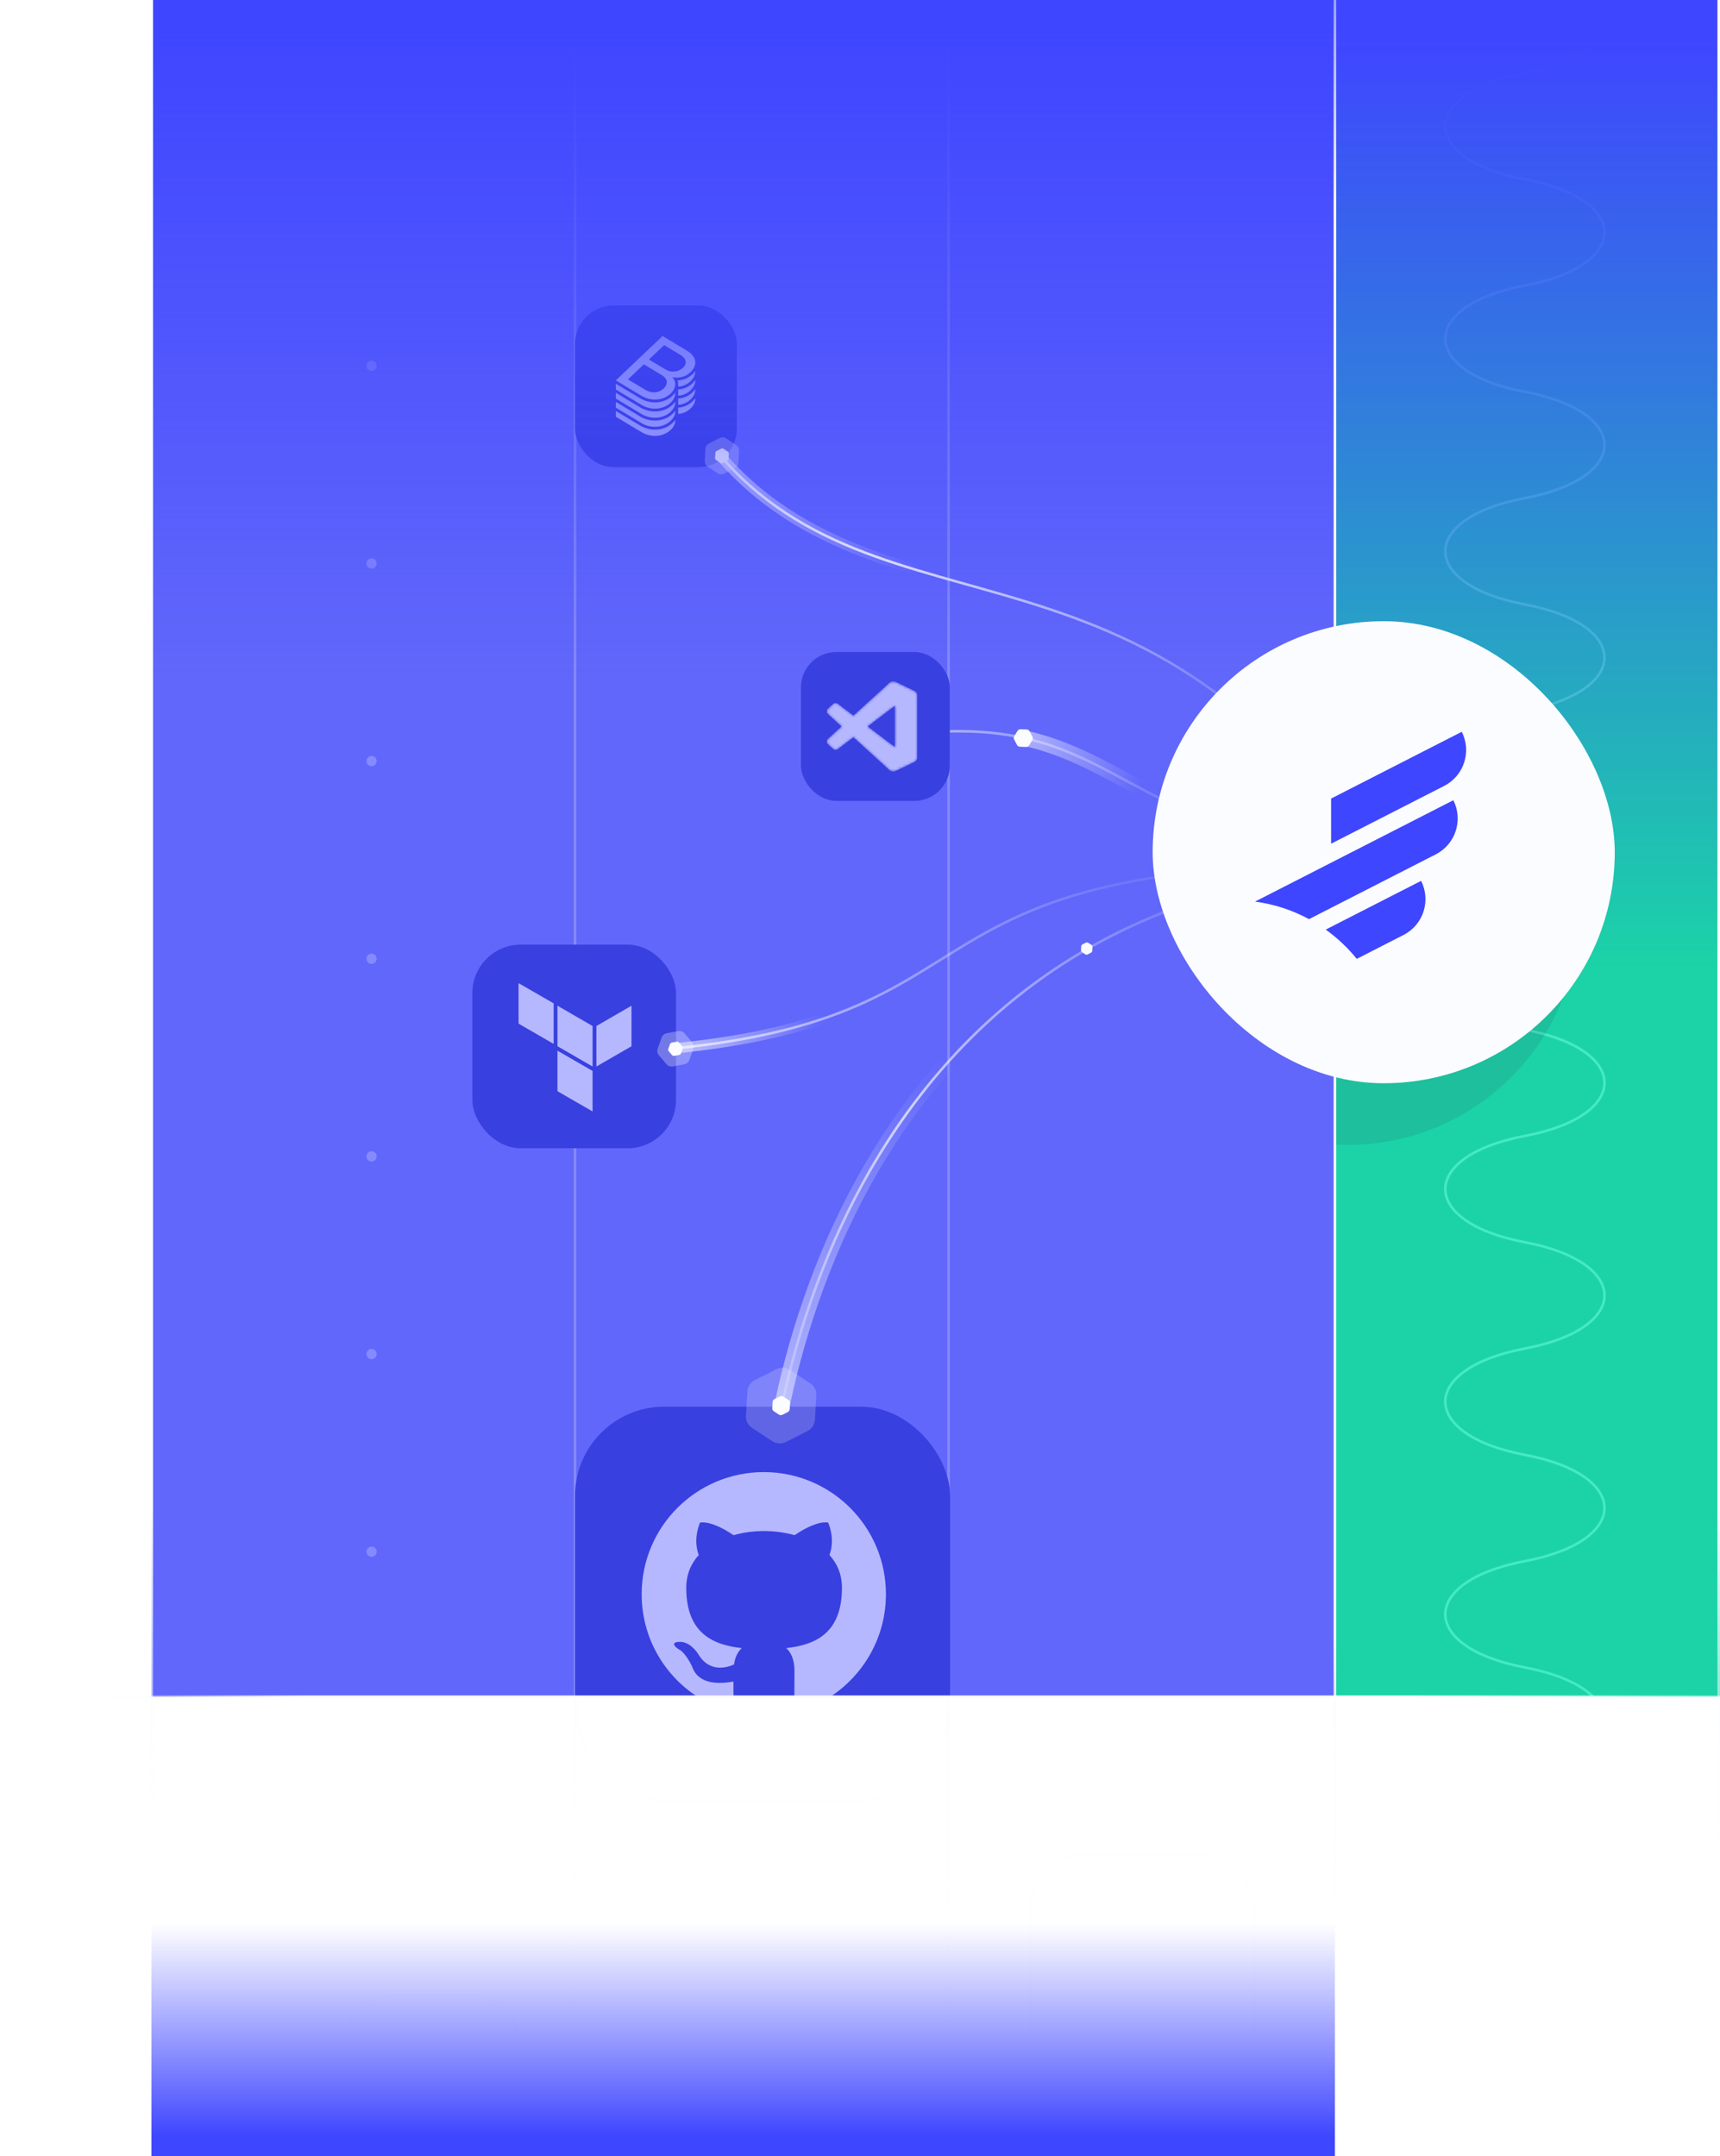 <svg width="670" height="840" viewBox="0 0 670 840" fill="none" xmlns="http://www.w3.org/2000/svg">
<g clip-path="url(#clip0_1621_1649)">
<path opacity="0.3" d="M224 829L224 -66" stroke="url(#paint0_linear_1621_1649)"/>
<path opacity="0.3" d="M369.5 829L369.5 -66" stroke="url(#paint1_linear_1621_1649)"/>
<rect opacity="0.3" x="224.5" y="556.5" width="145" height="145" rx="34.23" stroke="#FBFCFF"/>
<rect opacity="0.3" x="401.5" y="722.5" width="87" height="87" rx="20.433" stroke="#FBFCFF"/>
<rect opacity="0.3" x="135.5" y="777.5" width="66" height="66" rx="15.438" stroke="#FBFCFF"/>
<g clip-path="url(#clip1_1621_1649)">
<rect width="150" height="661" transform="translate(520)" fill="#1BD3A7"/>
<path d="M594 -13C635.333 -5.144 635.333 20.556 594 28.412C552.667 36.267 552.667 61.968 594 69.823C635.333 77.679 635.333 103.38 594 111.235C552.667 119.091 552.667 144.791 594 152.647C635.333 160.503 635.333 186.203 594 194.059C552.667 201.914 552.667 227.615 594 235.471C635.333 243.326 635.333 269.027 594 276.882C552.667 284.738 552.667 310.439 594 318.294C635.333 326.15 635.333 351.85 594 359.706C552.667 367.562 552.667 393.262 594 401.118C635.333 408.973 635.333 434.674 594 442.529C552.667 450.385 552.667 476.086 594 483.941C635.333 491.797 635.333 517.497 594 525.353C552.667 533.209 552.667 558.909 594 566.765C635.333 574.62 635.333 600.321 594 608.176C552.667 616.032 552.667 641.733 594 649.588C635.333 657.444 635.333 683.144 594 691" stroke="#45EAC3"/>
<rect x="670" y="377" width="150" height="377" transform="rotate(-180 670 377)" fill="url(#paint2_linear_1621_1649)"/>
<circle opacity="0.12" cx="525" cy="356" r="90" fill="#312E4C"/>
</g>
<g clip-path="url(#clip2_1621_1649)">
<rect width="461" height="661" transform="translate(59)" fill="#6167FA"/>
<path d="M297.5 622.5C294.5 531.5 340.5 347.5 538.5 338" stroke="url(#paint3_linear_1621_1649)"/>
<path d="M297.5 622.5C294.5 531.5 340.5 347.5 538.5 338" stroke="url(#paint4_linear_1621_1649)" stroke-width="6"/>
<path d="M230.5 410.5C404 404.5 332 334.5 535.5 337" stroke="url(#paint5_linear_1621_1649)"/>
<path d="M230.5 410.5C404 404.5 332 334.5 535.5 337" stroke="url(#paint6_linear_1621_1649)" stroke-width="4"/>
<path d="M349 286.5C436.5 275.5 428 323 538 335.5" stroke="url(#paint7_linear_1621_1649)"/>
<path d="M538 335.5C454.484 326.01 439.276 296.344 398.5 287.423" stroke="url(#paint8_linear_1621_1649)" stroke-width="6"/>
<path d="M269.5 163C333 258.5 443.5 193 535 338.5" stroke="url(#paint9_linear_1621_1649)"/>
<path d="M269.5 163C333 258.5 443.5 193 535 338.5" stroke="url(#paint10_linear_1621_1649)" stroke-width="4"/>
<circle cx="144.734" cy="142.506" r="2" transform="rotate(90 144.734 142.506)" fill="#858AFF"/>
<circle cx="144.734" cy="219.506" r="2" transform="rotate(90 144.734 219.506)" fill="#858AFF"/>
<circle cx="144.734" cy="296.506" r="2" transform="rotate(90 144.734 296.506)" fill="#858AFF"/>
<circle cx="144.734" cy="373.506" r="2" transform="rotate(90 144.734 373.506)" fill="#858AFF"/>
<circle cx="144.734" cy="450.506" r="2" transform="rotate(90 144.734 450.506)" fill="#858AFF"/>
<circle cx="144.734" cy="527.506" r="2" transform="rotate(90 144.734 527.506)" fill="#858AFF"/>
<circle cx="144.734" cy="604.506" r="2" transform="rotate(90 144.734 604.506)" fill="#858AFF"/>
<path opacity="0.24" d="M369.5 783.701L369.5 -66" stroke="url(#paint11_linear_1621_1649)"/>
<path opacity="0.24" d="M224 783.701L224 -66" stroke="url(#paint12_linear_1621_1649)"/>
<rect x="224" y="548" width="146.088" height="146.088" rx="34.726" fill="#3940E0"/>
<g clip-path="url(#clip3_1621_1649)">
<path fill-rule="evenodd" clip-rule="evenodd" d="M297.525 573.491C271.24 573.491 249.95 594.78 249.95 621.066C249.95 642.117 263.568 659.898 282.479 666.202C284.858 666.618 285.75 665.191 285.75 663.942C285.75 662.812 285.691 659.066 285.691 655.081C273.737 657.282 270.645 652.168 269.693 649.491C269.158 648.124 266.839 643.901 264.817 642.772C263.152 641.879 260.773 639.679 264.758 639.62C268.504 639.56 271.18 643.069 272.072 644.496C276.354 651.692 283.193 649.67 285.928 648.421C286.345 645.329 287.594 643.247 288.961 642.058C278.376 640.869 267.315 636.765 267.315 618.568C267.315 613.394 269.158 609.112 272.191 605.782C271.715 604.593 270.05 599.716 272.667 593.175C272.667 593.175 276.651 591.926 285.75 598.051C289.556 596.981 293.6 596.446 297.644 596.446C301.688 596.446 305.731 596.981 309.537 598.051C318.636 591.866 322.62 593.175 322.62 593.175C325.237 599.716 323.572 604.593 323.096 605.782C326.129 609.112 327.973 613.335 327.973 618.568C327.973 636.825 316.852 640.869 306.267 642.058C307.991 643.545 309.478 646.399 309.478 650.859C309.478 657.222 309.418 662.337 309.418 663.942C309.418 665.191 310.31 666.678 312.689 666.202C331.481 659.898 345.1 642.058 345.1 621.066C345.1 594.78 323.81 573.491 297.525 573.491Z" fill="#B5B8FF"/>
</g>
<rect x="184" y="368" width="79.329" height="79.329" rx="18.857" fill="#3940E0"/>
<path d="M232.324 399.703V415.475L245.989 407.593V391.804L232.324 399.703Z" fill="#B5B8FF"/>
<path d="M217.161 391.804L230.825 399.703V415.475L217.161 407.585V391.804Z" fill="#B5B8FF"/>
<path d="M201.997 382.997V398.778L215.661 406.668V390.887L201.997 382.997ZM217.161 425.098L230.825 432.988V417.208L217.161 409.317V425.098Z" fill="#B5B8FF"/>
<rect x="312" y="254" width="58" height="58" rx="13.787" fill="#3940E0"/>
<g clip-path="url(#clip4_1621_1649)">
<mask id="mask0_1621_1649" style="mask-type:alpha" maskUnits="userSpaceOnUse" x="322" y="265" width="36" height="36">
<path fill-rule="evenodd" clip-rule="evenodd" d="M347.122 300.411C347.678 300.627 348.312 300.613 348.874 300.343L356.142 296.846C356.906 296.478 357.392 295.705 357.392 294.857V271.142C357.392 270.294 356.906 269.521 356.142 269.154L348.874 265.656C348.137 265.301 347.275 265.388 346.629 265.858C346.536 265.925 346.448 266 346.366 266.083L332.451 278.778L326.39 274.177C325.826 273.749 325.037 273.784 324.513 274.26L322.569 276.029C321.928 276.612 321.927 277.62 322.567 278.204L327.823 283L322.567 287.795C321.927 288.379 321.928 289.388 322.569 289.971L324.513 291.739C325.037 292.216 325.826 292.251 326.39 291.822L332.451 287.222L346.366 299.916C346.586 300.137 346.844 300.302 347.122 300.411ZM348.571 274.985L338.013 283L348.571 291.014V274.985Z" fill="white"/>
</mask>
<g mask="url(#mask0_1621_1649)">
<path d="M356.142 269.159L348.868 265.657C348.026 265.251 347.02 265.422 346.359 266.083L322.546 287.795C321.905 288.379 321.906 289.388 322.547 289.971L324.493 291.739C325.017 292.216 325.807 292.251 326.371 291.823L355.048 270.068C356.01 269.338 357.392 270.024 357.392 271.232V271.147C357.392 270.3 356.906 269.527 356.142 269.159Z" fill="#B5B8FF"/>
<g filter="url(#filter0_d_1621_1649)">
<path d="M356.142 296.84L348.868 300.343C348.026 300.748 347.02 300.577 346.359 299.916L322.546 278.204C321.905 277.62 321.906 276.612 322.547 276.029L324.493 274.26C325.017 273.784 325.807 273.749 326.371 274.177L355.048 295.932C356.01 296.662 357.392 295.975 357.392 294.768V294.852C357.392 295.7 356.906 296.473 356.142 296.84Z" fill="#B5B8FF"/>
</g>
<g filter="url(#filter1_d_1621_1649)">
<path d="M348.869 300.344C348.027 300.749 347.02 300.578 346.36 299.917C347.174 300.731 348.566 300.154 348.566 299.003V266.997C348.566 265.846 347.174 265.269 346.36 266.083C347.02 265.423 348.027 265.251 348.869 265.656L356.142 269.154C356.906 269.522 357.392 270.295 357.392 271.143V294.858C357.392 295.706 356.906 296.479 356.142 296.846L348.869 300.344Z" fill="#B5B8FF"/>
</g>
<g style="mix-blend-mode:overlay" opacity="0.25">
<path fill-rule="evenodd" clip-rule="evenodd" d="M347.101 300.411C347.657 300.627 348.291 300.613 348.852 300.343L356.121 296.846C356.885 296.478 357.37 295.705 357.37 294.857V271.142C357.37 270.294 356.885 269.521 356.121 269.154L348.852 265.656C348.116 265.301 347.254 265.388 346.607 265.858C346.515 265.925 346.427 266 346.344 266.083L332.43 278.778L326.369 274.177C325.804 273.749 325.015 273.784 324.491 274.26L322.547 276.029C321.906 276.612 321.905 277.62 322.546 278.204L327.802 283L322.546 287.795C321.905 288.379 321.906 289.387 322.547 289.971L324.491 291.739C325.015 292.216 325.804 292.251 326.369 291.822L332.43 287.222L346.344 299.916C346.564 300.137 346.823 300.302 347.101 300.411ZM348.55 274.985L337.991 283L348.55 291.014V274.985Z" fill="#B5B8FF"/>
</g>
</g>
</g>
<rect x="224" y="119" width="63" height="63" rx="14.975" fill="#3940E0"/>
<path d="M267.683 145.983C268.126 145.713 268.54 145.397 268.916 145.041C268.99 144.972 269.058 144.902 269.128 144.832C269.391 144.566 269.634 144.282 269.855 143.981C270.079 143.675 270.272 143.347 270.43 143.003C270.651 142.534 270.786 142.03 270.83 141.514C270.967 139.753 269.912 138.003 267.562 136.591L258.097 130.91L247.064 141.372L239.881 148.182L249.844 154.166C251.44 155.133 253.273 155.648 255.144 155.657C257.43 155.657 259.621 154.858 261.238 153.324C262.996 151.657 263.579 149.5 262.495 147.706C262.318 147.416 262.109 147.145 261.871 146.901C262.452 147.029 263.045 147.095 263.64 147.096H263.655C264.628 147.098 265.593 146.92 266.499 146.571C266.911 146.41 267.307 146.213 267.683 145.983ZM258.454 151.413C256.682 153.094 253.83 153.341 251.509 151.949L244.616 147.808L250.803 141.938L257.815 146.15C260.341 147.669 260.202 149.76 258.454 151.417V151.413ZM259.274 143.948L252.792 140.057L258.701 134.451L265.065 138.275C267.445 139.703 267.755 141.639 266.033 143.269C265.141 144.105 263.994 144.625 262.771 144.748C261.549 144.872 260.319 144.592 259.274 143.952V143.948ZM262.014 161.2C260.218 162.903 257.778 163.841 255.144 163.841C253.068 163.832 251.033 163.261 249.262 162.189L239.881 156.562V158.802L249.844 164.787C251.44 165.754 253.273 166.269 255.144 166.278C257.43 166.278 259.621 165.478 261.238 163.945C262.419 162.825 263.073 161.482 263.043 160.178V160.015C262.741 160.445 262.396 160.845 262.014 161.208V161.2ZM262.014 157.659C260.218 159.362 257.778 160.3 255.144 160.3C253.068 160.292 251.033 159.721 249.262 158.649L239.881 153.022V155.263L249.844 161.247C251.44 162.214 253.273 162.729 255.144 162.738C257.43 162.738 259.621 161.938 261.238 160.406C262.419 159.284 263.073 157.942 263.043 156.638V156.475C262.741 156.905 262.396 157.305 262.014 157.667V157.659ZM262.014 154.118C260.218 155.821 257.778 156.759 255.144 156.759C253.068 156.751 251.033 156.18 249.262 155.108L239.881 149.482V151.723L249.844 157.708C251.44 158.675 253.273 159.19 255.144 159.198C257.43 159.198 259.621 158.399 261.238 156.865C262.419 155.745 263.073 154.403 263.043 153.098V152.933C262.741 153.364 262.396 153.764 262.014 154.128V154.118ZM269.692 156.455C268.195 157.867 266.235 158.7 264.17 158.803V161.237C265.946 161.14 267.628 160.42 268.916 159.206C270.201 157.991 270.857 156.654 270.843 155.335V155.135C270.506 155.616 270.12 156.061 269.692 156.465V156.455ZM262.014 164.737C260.218 166.439 257.778 167.378 255.144 167.378C253.067 167.37 251.033 166.799 249.262 165.726L239.881 160.102V162.342L249.844 168.326C251.44 169.293 253.273 169.809 255.144 169.817C257.43 169.817 259.621 169.017 261.238 167.485C262.419 166.364 263.073 165.021 263.043 163.717V163.555C262.741 163.985 262.396 164.384 262.014 164.747V164.737ZM269.881 145.65C269.819 145.712 269.757 145.775 269.692 145.836C269.082 146.401 268.395 146.881 267.653 147.261C266.894 147.64 266.083 147.906 265.245 148.051C264.816 148.13 264.382 148.178 263.946 148.194C263.992 148.34 264.029 148.489 264.061 148.639C264.137 148.997 264.172 149.363 264.164 149.729V150.614H264.169C264.967 150.566 265.753 150.397 266.499 150.112C267.399 149.763 268.221 149.245 268.92 148.584C268.994 148.515 269.058 148.443 269.128 148.372C269.391 148.106 269.634 147.822 269.855 147.52C270.079 147.214 270.273 146.886 270.432 146.541C270.652 146.071 270.786 145.565 270.828 145.049C270.836 144.937 270.846 144.824 270.846 144.713V144.531C270.78 144.622 270.71 144.718 270.638 144.812C270.404 145.11 270.152 145.393 269.881 145.66V145.65ZM269.881 152.725C269.819 152.789 269.762 152.853 269.698 152.916C268.201 154.327 266.241 155.16 264.175 155.263V157.696C265.951 157.598 267.633 156.878 268.922 155.665C269.553 155.086 270.066 154.393 270.434 153.623C270.653 153.152 270.788 152.647 270.83 152.13C270.838 152.018 270.848 151.905 270.847 151.793V151.594C270.78 151.692 270.713 151.79 270.639 151.886C270.404 152.185 270.15 152.469 269.878 152.735L269.881 152.725ZM269.881 149.184C269.819 149.247 269.762 149.312 269.698 149.374C269.393 149.66 269.067 149.922 268.723 150.16C268.384 150.397 268.027 150.609 267.656 150.795C266.573 151.339 265.388 151.653 264.175 151.72H264.171V154.141C265.946 154.043 267.629 153.323 268.917 152.11C268.991 152.04 269.056 151.969 269.125 151.898C269.389 151.632 269.632 151.348 269.852 151.046C270.076 150.74 270.27 150.412 270.429 150.068C270.649 149.597 270.783 149.092 270.825 148.574C270.834 148.463 270.844 148.35 270.843 148.239V148.039C270.775 148.137 270.708 148.235 270.635 148.331C270.401 148.635 270.148 148.924 269.878 149.196L269.881 149.184ZM267.683 145.983C268.126 145.713 268.54 145.397 268.916 145.041C268.99 144.972 269.058 144.902 269.128 144.832C269.391 144.566 269.634 144.282 269.855 143.981C270.079 143.675 270.272 143.347 270.43 143.003C270.651 142.534 270.786 142.03 270.83 141.514C270.967 139.753 269.912 138.003 267.562 136.591L258.097 130.91L247.064 141.372L239.881 148.182L249.844 154.166C251.44 155.133 253.273 155.648 255.144 155.657C257.43 155.657 259.621 154.858 261.238 153.324C262.996 151.657 263.579 149.5 262.495 147.706C262.318 147.416 262.109 147.145 261.871 146.901C262.452 147.029 263.045 147.095 263.64 147.096H263.655C264.628 147.098 265.593 146.92 266.499 146.571C266.911 146.41 267.307 146.213 267.683 145.983ZM258.454 151.413C256.682 153.094 253.83 153.341 251.509 151.949L244.616 147.808L250.803 141.938L257.815 146.15C260.341 147.669 260.202 149.76 258.454 151.417V151.413ZM259.274 143.948L252.792 140.057L258.701 134.451L265.065 138.275C267.445 139.703 267.755 141.639 266.033 143.269C265.141 144.105 263.994 144.625 262.771 144.748C261.549 144.872 260.319 144.592 259.274 143.952V143.948ZM262.014 161.2C260.218 162.903 257.778 163.841 255.144 163.841C253.068 163.832 251.033 163.261 249.262 162.189L239.881 156.562V158.802L249.844 164.787C251.44 165.754 253.273 166.269 255.144 166.278C257.43 166.278 259.621 165.478 261.238 163.945C262.419 162.825 263.073 161.482 263.043 160.178V160.015C262.741 160.445 262.396 160.845 262.014 161.208V161.2ZM262.014 157.659C260.218 159.362 257.778 160.3 255.144 160.3C253.068 160.292 251.033 159.721 249.262 158.649L239.881 153.022V155.263L249.844 161.247C251.44 162.214 253.273 162.729 255.144 162.738C257.43 162.738 259.621 161.938 261.238 160.406C262.419 159.284 263.073 157.942 263.043 156.638V156.475C262.741 156.905 262.396 157.305 262.014 157.667V157.659ZM262.014 154.118C260.218 155.821 257.778 156.759 255.144 156.759C253.068 156.751 251.033 156.18 249.262 155.108L239.881 149.482V151.723L249.844 157.708C251.44 158.675 253.273 159.19 255.144 159.198C257.43 159.198 259.621 158.399 261.238 156.865C262.419 155.745 263.073 154.403 263.043 153.098V152.933C262.741 153.364 262.396 153.764 262.014 154.128V154.118ZM269.692 156.455C268.195 157.867 266.235 158.7 264.17 158.803V161.237C265.946 161.14 267.628 160.42 268.916 159.206C270.201 157.991 270.857 156.654 270.843 155.335V155.135C270.506 155.616 270.12 156.061 269.692 156.465V156.455ZM262.014 164.737C260.218 166.439 257.778 167.378 255.144 167.378C253.067 167.37 251.033 166.799 249.262 165.726L239.881 160.102V162.342L249.844 168.326C251.44 169.293 253.273 169.809 255.144 169.817C257.43 169.817 259.621 169.017 261.238 167.485C262.419 166.364 263.073 165.021 263.043 163.717V163.555C262.741 163.985 262.396 164.384 262.014 164.747V164.737ZM269.881 145.65C269.819 145.712 269.757 145.775 269.692 145.836C269.082 146.401 268.395 146.881 267.653 147.261C266.894 147.64 266.083 147.906 265.245 148.051C264.816 148.13 264.382 148.178 263.946 148.194C263.992 148.34 264.029 148.489 264.061 148.639C264.137 148.997 264.172 149.363 264.164 149.729V150.614H264.169C264.967 150.566 265.753 150.397 266.499 150.112C267.399 149.763 268.221 149.245 268.92 148.584C268.994 148.515 269.058 148.443 269.128 148.372C269.391 148.106 269.634 147.822 269.855 147.52C270.079 147.214 270.273 146.886 270.432 146.541C270.652 146.071 270.786 145.565 270.828 145.049C270.836 144.937 270.846 144.824 270.846 144.713V144.531C270.78 144.622 270.71 144.718 270.638 144.812C270.404 145.11 270.152 145.393 269.881 145.66V145.65ZM269.881 152.725C269.819 152.789 269.762 152.853 269.698 152.916C268.201 154.327 266.241 155.16 264.175 155.263V157.696C265.951 157.598 267.633 156.878 268.922 155.665C269.553 155.086 270.066 154.393 270.434 153.623C270.653 153.152 270.788 152.647 270.83 152.13C270.838 152.018 270.848 151.905 270.847 151.793V151.594C270.78 151.692 270.713 151.79 270.639 151.886C270.404 152.185 270.15 152.469 269.878 152.735L269.881 152.725ZM269.881 149.184C269.819 149.247 269.762 149.312 269.698 149.374C269.393 149.66 269.067 149.922 268.723 150.16C268.384 150.397 268.027 150.609 267.656 150.795C266.573 151.339 265.388 151.653 264.175 151.72H264.171V154.141C265.946 154.043 267.629 153.323 268.917 152.11C268.991 152.04 269.056 151.969 269.125 151.898C269.389 151.632 269.632 151.348 269.852 151.046C270.076 150.74 270.27 150.412 270.429 150.068C270.649 149.597 270.783 149.092 270.825 148.574C270.834 148.463 270.844 148.35 270.843 148.239V148.039C270.775 148.137 270.708 148.235 270.635 148.331C270.401 148.635 270.148 148.924 269.878 149.196L269.881 149.184Z" fill="#B5B8FF"/>
<path opacity="0.3" d="M280.326 170.656C281.147 170.241 282.127 170.298 282.895 170.804L286.749 173.343C287.517 173.849 287.958 174.729 287.905 175.65L287.639 180.267C287.585 181.188 287.047 182.011 286.225 182.426L282.106 184.505C281.284 184.919 280.304 184.863 279.536 184.357L275.683 181.818C274.914 181.312 274.473 180.432 274.526 179.511L274.793 174.894C274.846 173.973 275.385 173.15 276.206 172.735L280.326 170.656Z" fill="#FBFCFF"/>
<path d="M280.859 174.806C281.188 174.64 281.581 174.663 281.889 174.865L283.433 175.883C283.741 176.085 283.917 176.438 283.896 176.807L283.789 178.657C283.768 179.026 283.552 179.356 283.223 179.522L281.572 180.355C281.243 180.521 280.851 180.498 280.543 180.296L278.999 179.278C278.691 179.075 278.514 178.723 278.536 178.354L278.642 176.504C278.664 176.135 278.879 175.805 279.209 175.639L280.859 174.806Z" fill="#FBFCFF"/>
<path opacity="0.3" d="M264.212 401.695C265.114 401.527 266.037 401.855 266.631 402.554L269.612 406.062C270.206 406.761 270.383 407.727 270.075 408.594L268.53 412.941C268.222 413.808 267.476 414.446 266.573 414.613L262.048 415.454C261.145 415.621 260.223 415.293 259.628 414.594L256.647 411.086C256.053 410.387 255.877 409.422 256.185 408.555L257.73 404.207C258.038 403.34 258.784 402.702 259.686 402.535L264.212 401.695Z" fill="#FBFCFF"/>
<path d="M263.564 405.817C263.925 405.75 264.295 405.882 264.533 406.162L265.727 407.567C265.966 407.847 266.036 408.234 265.913 408.582L265.294 410.324C265.17 410.671 264.872 410.926 264.51 410.994L262.697 411.33C262.335 411.397 261.965 411.266 261.727 410.986L260.533 409.58C260.295 409.3 260.224 408.913 260.348 408.566L260.967 406.824C261.09 406.477 261.389 406.221 261.75 406.154L263.564 405.817Z" fill="#FBFCFF"/>
<path opacity="0.2" d="M302.459 533.386C304.142 532.537 306.149 532.653 307.724 533.69L315.619 538.891C317.193 539.929 318.096 541.73 317.987 543.617L317.442 553.078C317.333 554.965 316.229 556.651 314.546 557.501L306.106 561.76C304.422 562.61 302.415 562.494 300.841 561.457L292.946 556.255C291.371 555.218 290.468 553.416 290.577 551.529L291.123 542.068C291.231 540.181 292.336 538.496 294.019 537.646L302.459 533.386Z" fill="#FBFCFF"/>
<path d="M303.82 543.979C304.247 543.763 304.755 543.793 305.154 544.056L307.155 545.374C307.554 545.636 307.783 546.093 307.755 546.571L307.617 548.968C307.589 549.446 307.309 549.874 306.883 550.089L304.744 551.168C304.318 551.383 303.809 551.354 303.41 551.091L301.41 549.773C301.011 549.51 300.782 549.054 300.81 548.576L300.948 546.179C300.976 545.7 301.255 545.273 301.682 545.058L303.82 543.979Z" fill="#FBFCFF"/>
<path d="M423.883 367.266C423.627 367.097 423.3 367.078 423.026 367.216L421.654 367.909C421.38 368.047 421.2 368.322 421.182 368.629L421.094 370.167C421.076 370.474 421.223 370.767 421.479 370.936L422.763 371.782C423.019 371.951 423.346 371.97 423.62 371.831L424.992 371.139C425.266 371 425.446 370.726 425.463 370.419L425.552 368.88C425.57 368.574 425.423 368.281 425.167 368.112L423.883 367.266Z" fill="#FBFCFF"/>
<path d="M401.078 284.898C400.857 284.476 400.428 284.204 399.951 284.185L397.562 284.09C397.086 284.071 396.635 284.308 396.379 284.712L395.096 286.737C394.841 287.14 394.819 287.65 395.04 288.072L396.146 290.192C396.367 290.614 396.797 290.886 397.273 290.905L399.662 291C400.139 291.019 400.59 290.782 400.845 290.378L402.128 288.353C402.384 287.949 402.405 287.44 402.184 287.018L401.078 284.898Z" fill="#FBFCFF"/>
<rect x="520" y="265" width="461" height="265" transform="rotate(-180 520 265)" fill="url(#paint13_linear_1621_1649)"/>
</g>
<path d="M520 773L520 -76.701" stroke="url(#paint14_linear_1621_1649)"/>
<path d="M59.11 747.997L59.11 -273" stroke="url(#paint15_linear_1621_1649)"/>
<path d="M669.5 747.997L669.5 -273" stroke="url(#paint16_linear_1621_1649)"/>
<path d="M16 661L670 661" stroke="url(#paint17_linear_1621_1649)"/>
<rect width="461" height="179" transform="matrix(-1 3.85606e-08 1.98201e-07 1 520 661)" fill="url(#paint18_linear_1621_1649)"/>
<rect x="449" y="242" width="180" height="180" rx="90" fill="#FBFCFF"/>
<path d="M562.579 306.156L518.511 328.682V311.096L569.405 285.082C573.321 292.792 570.265 302.227 562.579 306.156Z" fill="#3F46FF"/>
<path d="M546.741 364.23C554.427 360.301 557.483 350.866 553.567 343.156L516.411 362.145C520.938 365.386 525.009 369.226 528.509 373.55L546.741 364.23Z" fill="#3F46FF"/>
<path d="M566.124 311.748C570.04 319.458 566.985 328.893 559.299 332.822L509.9 358.072C503.493 354.6 496.403 352.235 488.884 351.23L566.124 311.748Z" fill="#3F46FF"/>
</g>
<defs>
<filter id="filter0_d_1621_1649" x="316.812" y="268.624" width="45.833" height="37.19" filterUnits="userSpaceOnUse" color-interpolation-filters="sRGB">
<feFlood flood-opacity="0" result="BackgroundImageFix"/>
<feColorMatrix in="SourceAlpha" type="matrix" values="0 0 0 0 0 0 0 0 0 0 0 0 0 0 0 0 0 0 127 0" result="hardAlpha"/>
<feOffset/>
<feGaussianBlur stdDeviation="2.627"/>
<feColorMatrix type="matrix" values="0 0 0 0 0 0 0 0 0 0 0 0 0 0 0 0 0 0 0.25 0"/>
<feBlend mode="overlay" in2="BackgroundImageFix" result="effect1_dropShadow_1621_1649"/>
<feBlend mode="normal" in="SourceGraphic" in2="effect1_dropShadow_1621_1649" result="shape"/>
</filter>
<filter id="filter1_d_1621_1649" x="341.106" y="260.185" width="21.54" height="45.63" filterUnits="userSpaceOnUse" color-interpolation-filters="sRGB">
<feFlood flood-opacity="0" result="BackgroundImageFix"/>
<feColorMatrix in="SourceAlpha" type="matrix" values="0 0 0 0 0 0 0 0 0 0 0 0 0 0 0 0 0 0 127 0" result="hardAlpha"/>
<feOffset/>
<feGaussianBlur stdDeviation="2.627"/>
<feColorMatrix type="matrix" values="0 0 0 0 0 0 0 0 0 0 0 0 0 0 0 0 0 0 0.25 0"/>
<feBlend mode="overlay" in2="BackgroundImageFix" result="effect1_dropShadow_1621_1649"/>
<feBlend mode="normal" in="SourceGraphic" in2="effect1_dropShadow_1621_1649" result="shape"/>
</filter>
<linearGradient id="paint0_linear_1621_1649" x1="223.541" y1="829" x2="223.541" y2="-66" gradientUnits="userSpaceOnUse">
<stop stop-color="#FBFCFF" stop-opacity="0"/>
<stop offset="0.157" stop-color="#FBFCFF"/>
<stop offset="0.815" stop-color="#FBFCFF"/>
<stop offset="1" stop-color="#FBFCFF" stop-opacity="0"/>
</linearGradient>
<linearGradient id="paint1_linear_1621_1649" x1="368.582" y1="829" x2="368.582" y2="-66" gradientUnits="userSpaceOnUse">
<stop stop-color="#FBFCFF" stop-opacity="0"/>
<stop offset="0.157" stop-color="#FBFCFF"/>
<stop offset="0.815" stop-color="#FBFCFF"/>
<stop offset="1" stop-color="#FBFCFF" stop-opacity="0"/>
</linearGradient>
<linearGradient id="paint2_linear_1621_1649" x1="745" y1="738.079" x2="745" y2="377" gradientUnits="userSpaceOnUse">
<stop stop-color="#3F46FF"/>
<stop offset="1" stop-color="#3F46FF" stop-opacity="0"/>
</linearGradient>
<linearGradient id="paint3_linear_1621_1649" x1="309.5" y1="587" x2="502.5" y2="381" gradientUnits="userSpaceOnUse">
<stop stop-color="#FBFCFF" stop-opacity="0.1"/>
<stop offset="0.495" stop-color="#FBFCFF" stop-opacity="0.7"/>
<stop offset="1" stop-color="#FBFCFF" stop-opacity="0.1"/>
</linearGradient>
<linearGradient id="paint4_linear_1621_1649" x1="305" y1="549.5" x2="370.5" y2="414" gradientUnits="userSpaceOnUse">
<stop offset="0.029" stop-color="#FBFCFF" stop-opacity="0.5"/>
<stop offset="1" stop-color="#FBFCFF" stop-opacity="0"/>
</linearGradient>
<linearGradient id="paint5_linear_1621_1649" x1="241.5" y1="454" x2="502.5" y2="381" gradientUnits="userSpaceOnUse">
<stop offset="0.068" stop-color="#FBFCFF" stop-opacity="0.7"/>
<stop offset="0.802" stop-color="#FBFCFF" stop-opacity="0.1"/>
</linearGradient>
<linearGradient id="paint6_linear_1621_1649" x1="264" y1="411" x2="389" y2="379" gradientUnits="userSpaceOnUse">
<stop offset="0.068" stop-color="#FBFCFF" stop-opacity="0.5"/>
<stop offset="0.45" stop-color="#FBFCFF" stop-opacity="0"/>
</linearGradient>
<linearGradient id="paint7_linear_1621_1649" x1="364.5" y1="285" x2="493.5" y2="330.5" gradientUnits="userSpaceOnUse">
<stop stop-color="#FBFCFF" stop-opacity="0.5"/>
<stop offset="0.754" stop-color="#FBFCFF" stop-opacity="0.1"/>
</linearGradient>
<linearGradient id="paint8_linear_1621_1649" x1="397.5" y1="287.5" x2="465.5" y2="318.5" gradientUnits="userSpaceOnUse">
<stop stop-color="#FBFCFF" stop-opacity="0.5"/>
<stop offset="0.68" stop-color="#FBFCFF" stop-opacity="0"/>
</linearGradient>
<linearGradient id="paint9_linear_1621_1649" x1="325.5" y1="280.5" x2="457" y2="313.5" gradientUnits="userSpaceOnUse">
<stop stop-color="#FBFCFF"/>
<stop offset="1" stop-color="#FBFCFF" stop-opacity="0.2"/>
</linearGradient>
<linearGradient id="paint10_linear_1621_1649" x1="281" y1="177.5" x2="354.5" y2="228.5" gradientUnits="userSpaceOnUse">
<stop stop-color="#FBFCFF" stop-opacity="0.6"/>
<stop offset="1" stop-color="#FBFCFF" stop-opacity="0"/>
</linearGradient>
<linearGradient id="paint11_linear_1621_1649" x1="369.041" y1="783.701" x2="369.041" y2="-66" gradientUnits="userSpaceOnUse">
<stop stop-color="#FBFCFF" stop-opacity="0"/>
<stop offset="0.157" stop-color="#FBFCFF"/>
<stop offset="0.815" stop-color="#FBFCFF"/>
<stop offset="1" stop-color="#FBFCFF" stop-opacity="0"/>
</linearGradient>
<linearGradient id="paint12_linear_1621_1649" x1="223.541" y1="783.701" x2="223.541" y2="-66" gradientUnits="userSpaceOnUse">
<stop stop-color="#FBFCFF" stop-opacity="0"/>
<stop offset="0.157" stop-color="#FBFCFF"/>
<stop offset="0.815" stop-color="#FBFCFF"/>
<stop offset="1" stop-color="#FBFCFF" stop-opacity="0"/>
</linearGradient>
<linearGradient id="paint13_linear_1621_1649" x1="750.5" y1="518.442" x2="750.5" y2="265" gradientUnits="userSpaceOnUse">
<stop stop-color="#3F46FF"/>
<stop offset="1" stop-color="#3F46FF" stop-opacity="0"/>
</linearGradient>
<linearGradient id="paint14_linear_1621_1649" x1="520" y1="773" x2="520" y2="-76.701" gradientUnits="userSpaceOnUse">
<stop stop-color="#FBFCFF" stop-opacity="0"/>
<stop offset="0.157" stop-color="#FBFCFF"/>
<stop offset="0.815" stop-color="#FBFCFF"/>
<stop offset="1" stop-color="#FBFCFF" stop-opacity="0"/>
</linearGradient>
<linearGradient id="paint15_linear_1621_1649" x1="59.11" y1="747.997" x2="59.11" y2="-273" gradientUnits="userSpaceOnUse">
<stop stop-color="#FBFCFF" stop-opacity="0"/>
<stop offset="0.157" stop-color="#FBFCFF"/>
<stop offset="0.815" stop-color="#FBFCFF"/>
<stop offset="1" stop-color="#FBFCFF" stop-opacity="0"/>
</linearGradient>
<linearGradient id="paint16_linear_1621_1649" x1="669.5" y1="747.997" x2="669.5" y2="-273" gradientUnits="userSpaceOnUse">
<stop stop-color="#FBFCFF" stop-opacity="0"/>
<stop offset="0.157" stop-color="#FBFCFF"/>
<stop offset="0.815" stop-color="#FBFCFF"/>
<stop offset="1" stop-color="#FBFCFF" stop-opacity="0"/>
</linearGradient>
<linearGradient id="paint17_linear_1621_1649" x1="16" y1="661" x2="670.464" y2="661" gradientUnits="userSpaceOnUse">
<stop stop-color="#FBFCFF" stop-opacity="0"/>
<stop offset="0.157" stop-color="#FBFCFF"/>
<stop offset="0.815" stop-color="#FBFCFF"/>
<stop offset="1" stop-color="#FBFCFF" stop-opacity="0.5"/>
</linearGradient>
<linearGradient id="paint18_linear_1621_1649" x1="230.5" y1="171.193" x2="230.5" y2="-1.49477e-05" gradientUnits="userSpaceOnUse">
<stop stop-color="#3F46FF"/>
<stop offset="0.483" stop-color="#3F46FF" stop-opacity="0"/>
</linearGradient>
<clipPath id="clip0_1621_1649">
<rect width="670" height="840" fill="white"/>
</clipPath>
<clipPath id="clip1_1621_1649">
<rect width="150" height="661" fill="white" transform="translate(520)"/>
</clipPath>
<clipPath id="clip2_1621_1649">
<rect width="461" height="661" fill="white" transform="translate(59)"/>
</clipPath>
<clipPath id="clip3_1621_1649">
<rect width="95.15" height="95.15" fill="white" transform="translate(249.95 573.491)"/>
</clipPath>
<clipPath id="clip4_1621_1649">
<rect width="35.304" height="35.304" fill="white" transform="translate(322.087 265.348)"/>
</clipPath>
</defs>
</svg>
